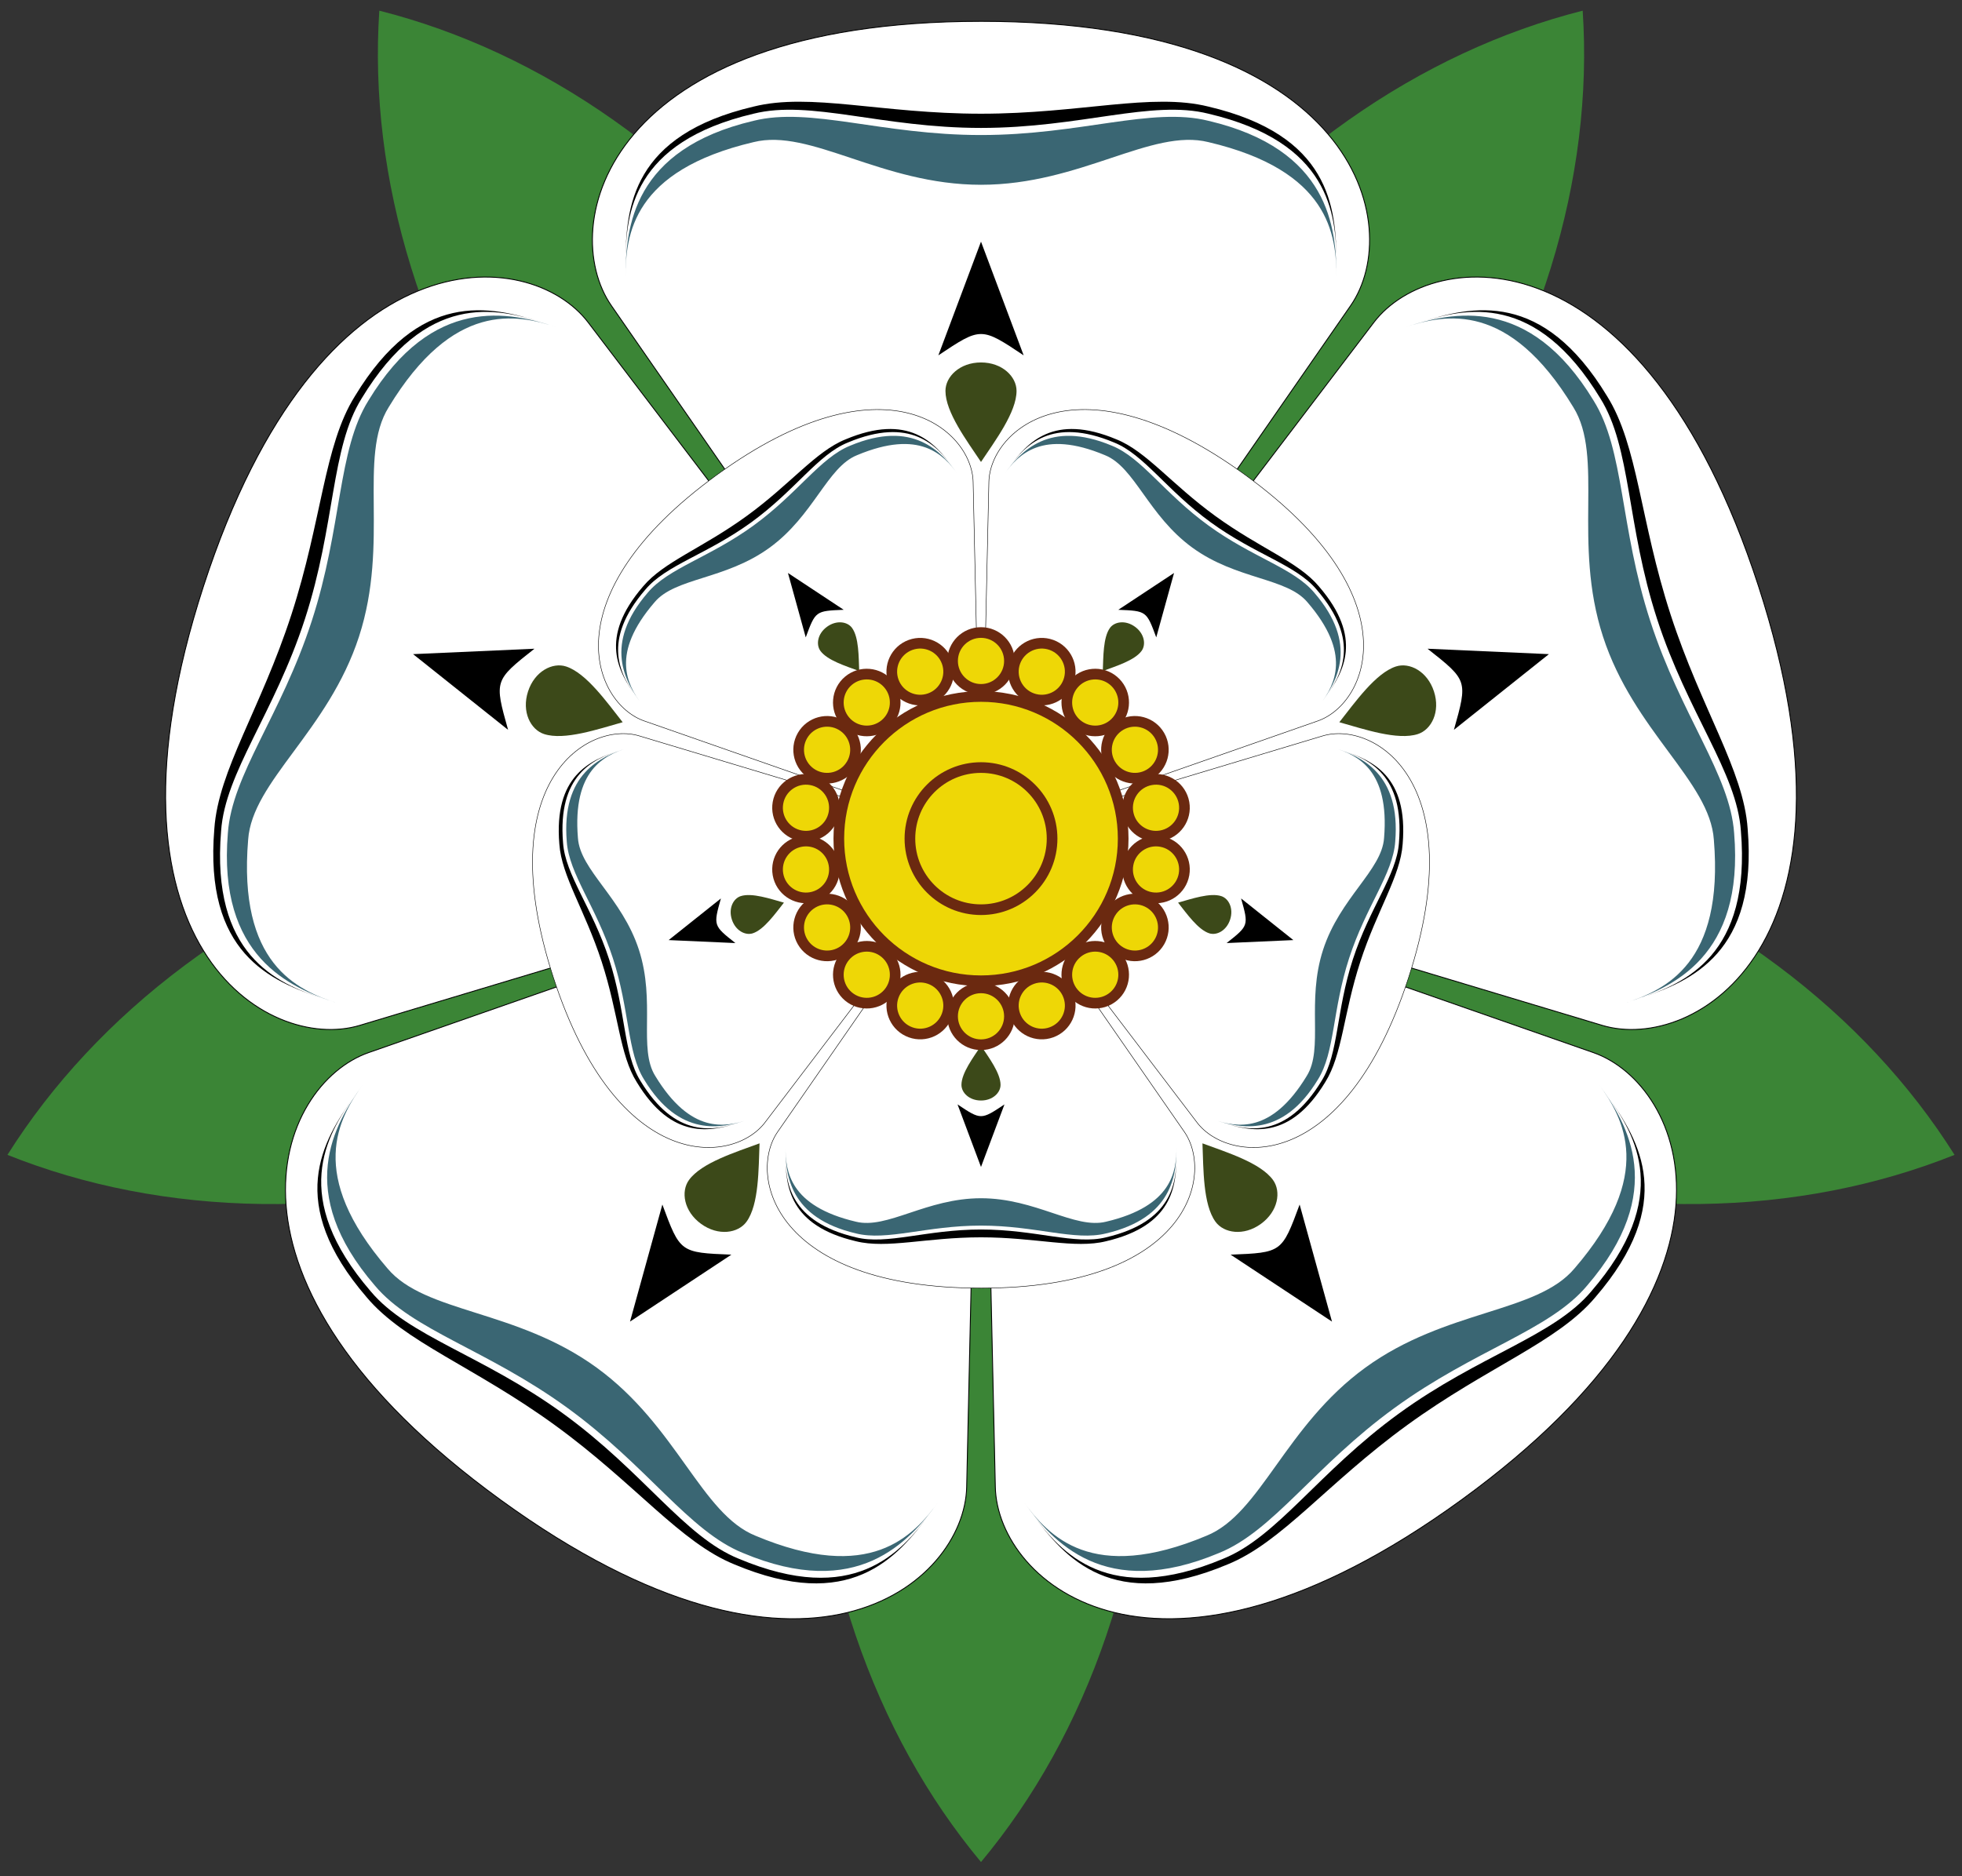 <?xml version="1.0" encoding="UTF-8"?>
<svg xmlns="http://www.w3.org/2000/svg" xmlns:xlink="http://www.w3.org/1999/xlink" width="276" height="264" viewBox="-138 -118 276 264">
  <rect x="-138" y="-118" width="276" height="264" fill="#333333" stroke="none"/>
  <path id="a" fill="#3b8536" d="M0 0c-15 18-24 43-24 72s9 54 24 72c15-18 24-43 24-72S15 18 0 0z"/>
  <use xlink:href="#a" transform="rotate(72)"/>
  <use xlink:href="#a" transform="rotate(144)"/>
  <use xlink:href="#a" transform="rotate(216)"/>
  <use xlink:href="#a" transform="rotate(288)"/>
  <g id="c">
    <g id="b">
      <path style="fill:#fff;stroke:#000;stroke-width:.125" d="M0-115c-53 0-59.73 28.85-52 40L0 0l52-75c7.73-11.15 1-40-52-40z"/>
      <path fill="#000" d="M0-100c14 0 24-4 32-2 17 4 18 14 18 21 0-8-1-18-18-22-8-2-18 1-32 1s-24-3-32-1c-17 4-18 14-18 22 0-7 1-17 18-21 8-2 18 2 32 2z"/>
      <path fill="#3a6673" d="M0-99c14 0 24-4 32-2 17 4 18 15 18 22 0-6-1-15-18-19-8-2-18 6-32 6s-24-8-32-6c-17 4-18 13-18 19 0-7 1-18 18-22 8-2 18 2 32 2z"/>
      <path fill="#000" d="m0-84-6 16c6-4 6-4 12 0z"/>
      <path fill="#3c4919" d="M-5-63c0-2 2-4 5-4s5 2 5 4c0 3-3 7-5 10-2-3-5-7-5-10z"/>
    </g>
    <use xlink:href="#b" transform="rotate(72)"/>
    <use xlink:href="#b" transform="rotate(144)"/>
    <use xlink:href="#b" transform="rotate(216)"/>
    <use xlink:href="#b" transform="rotate(288)"/>
  </g>
  <use xlink:href="#c" transform="rotate(36) scale(.55)"/>
  <circle r="20" style="fill:#eed706;stroke:#6b2910;stroke-width:1.5"/>
  <circle r="10" style="fill:#eed706;stroke:#6b2910;stroke-width:1.5"/>
  <g id="d" style="fill:#eed706;stroke:#6b2910;stroke-width:1.5">
    <circle r="4" cy="25"/>
    <circle r="4" cy="-25"/>
  </g>
  <use xlink:href="#d" transform="rotate(20)"/>
  <use xlink:href="#d" transform="rotate(40)"/>
  <use xlink:href="#d" transform="rotate(60)"/>
  <use xlink:href="#d" transform="rotate(80)"/>
  <use xlink:href="#d" transform="rotate(100)"/>
  <use xlink:href="#d" transform="rotate(120)"/>
  <use xlink:href="#d" transform="rotate(140)"/>
  <use xlink:href="#d" transform="rotate(160)"/>
</svg>